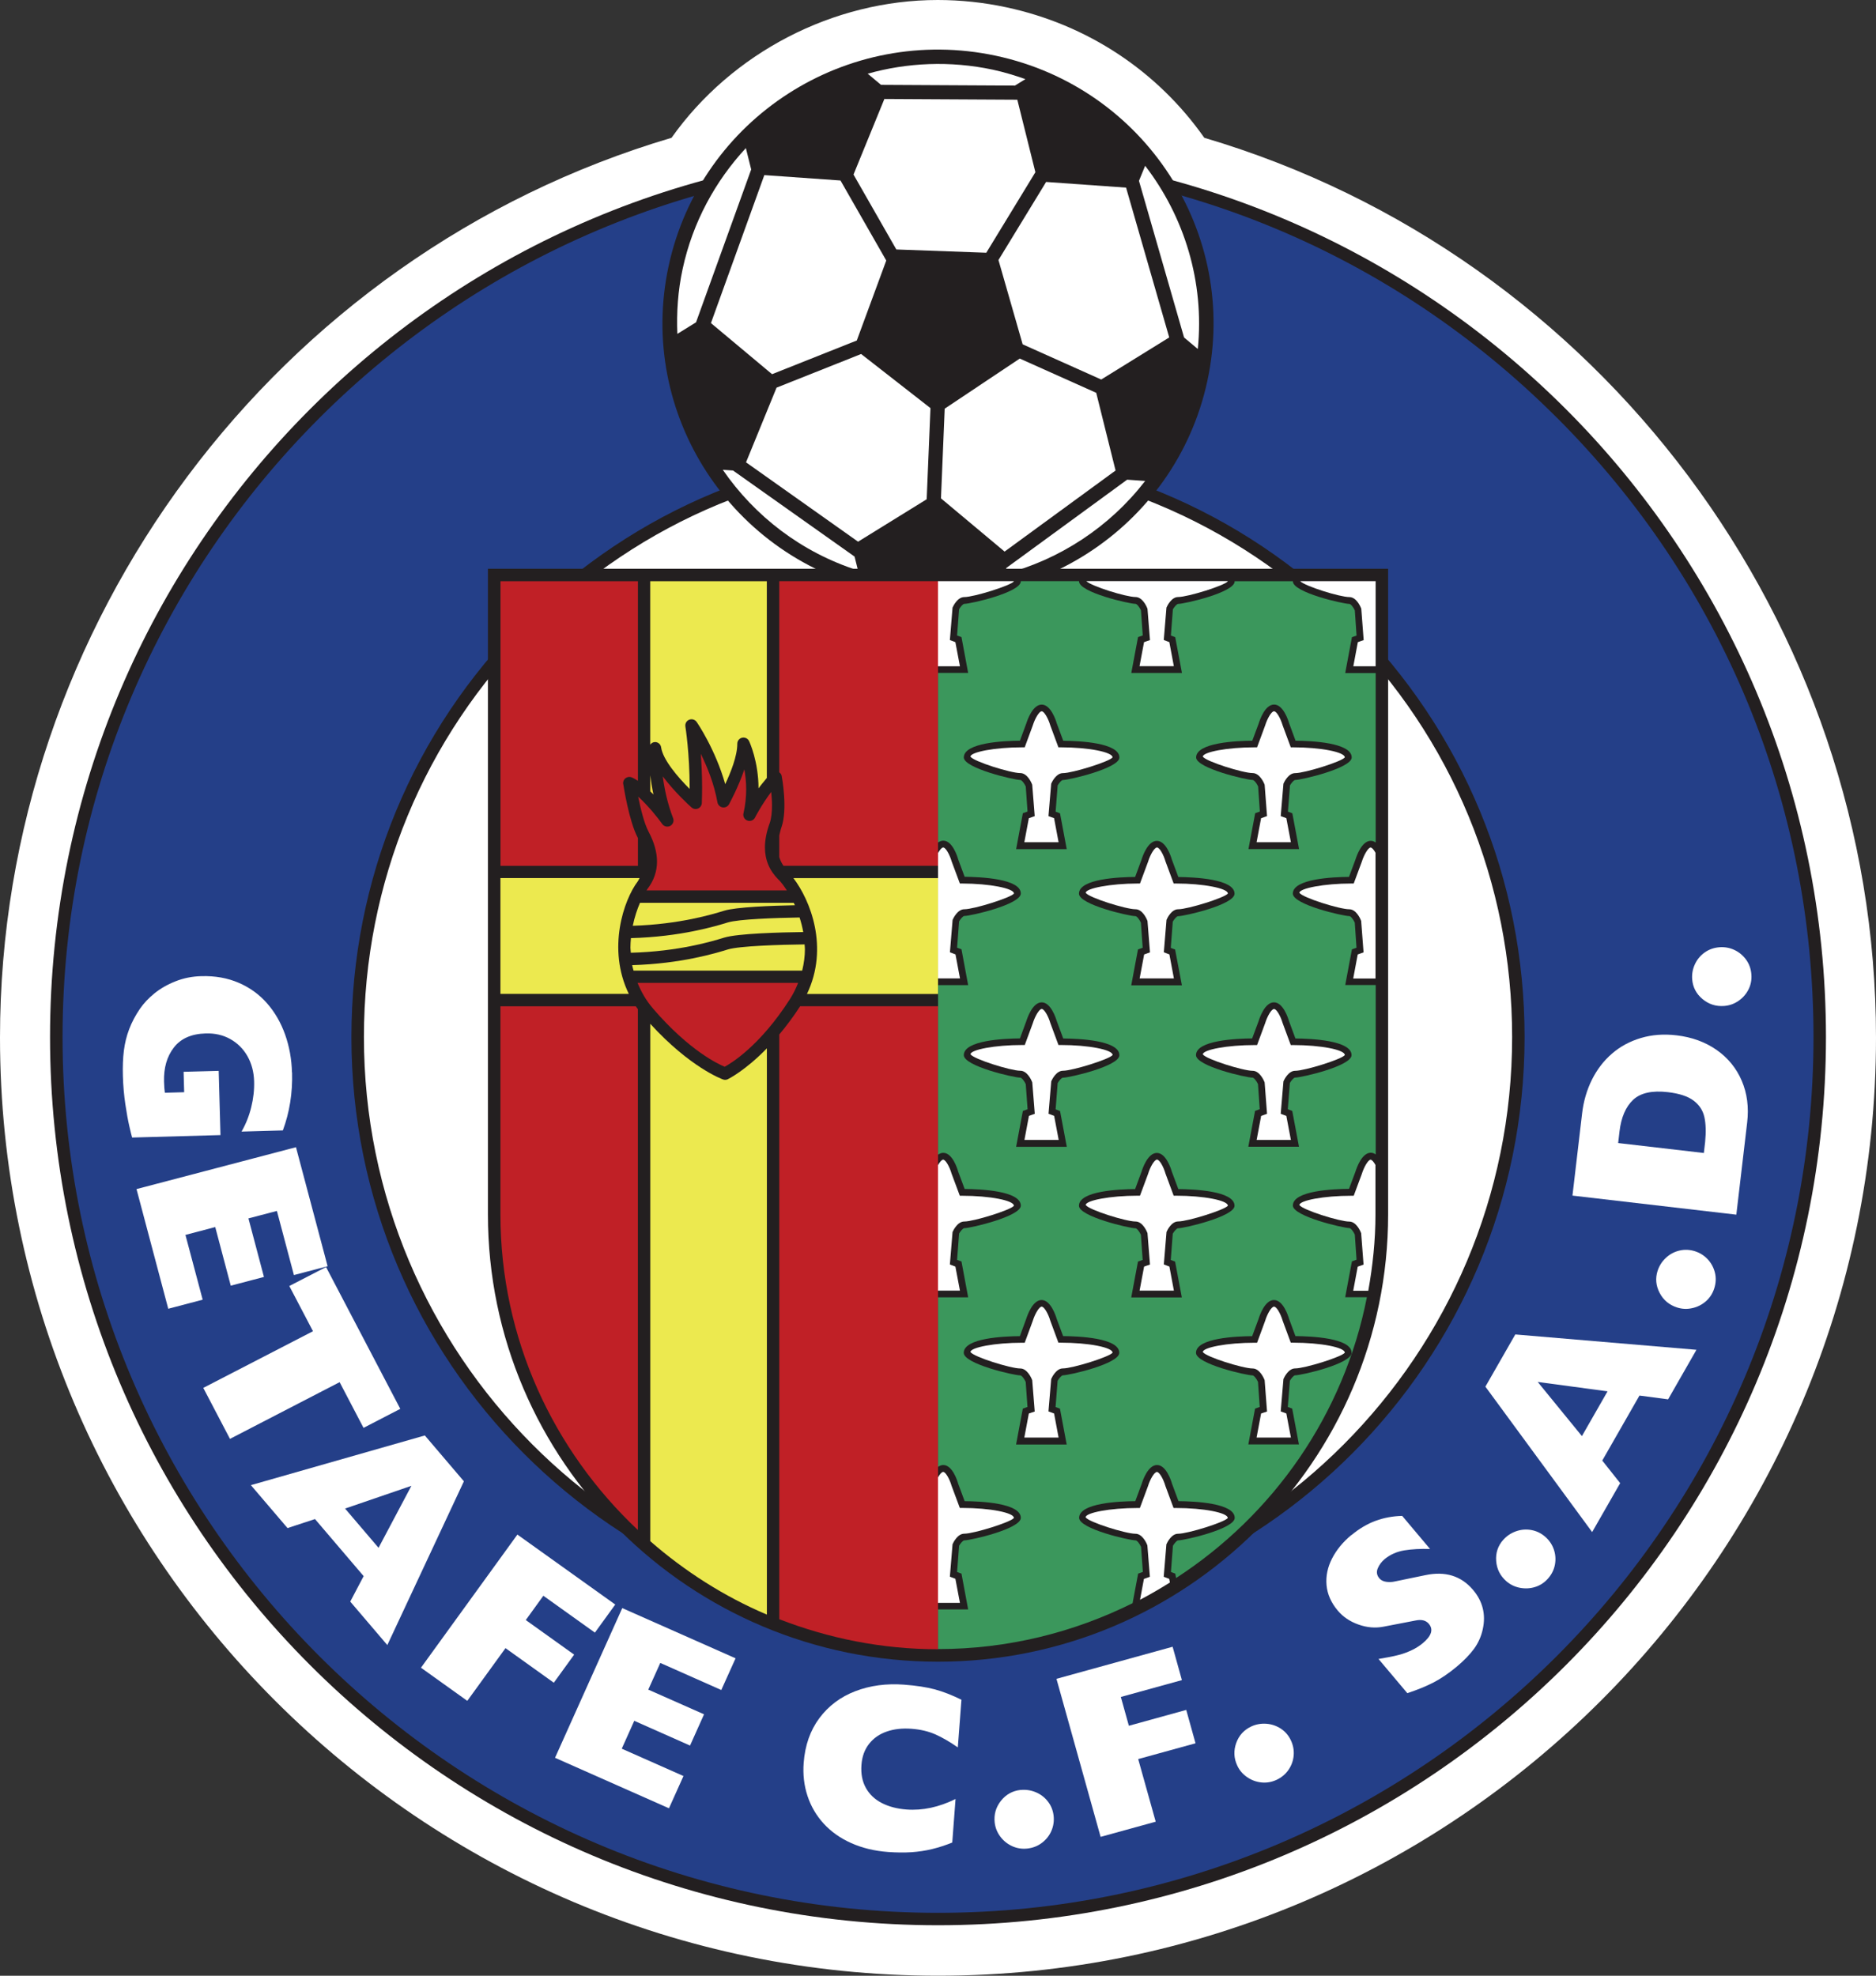 <?xml version="1.0" encoding="UTF-8"?>
<svg id="Capa_2" data-name="Capa 2" xmlns="http://www.w3.org/2000/svg" viewBox="0 0 337.39 355.29">
  <rect x="0" y="0" width="337.39" height="355.29" fill="#333333" stroke="none"/>
  <defs>
    <style>
      .cls-1 {
        fill: #f4de45;
      }

      .cls-2 {
        fill: #fff;
      }

      .cls-3 {
        fill: #ece94f;
      }

      .cls-4 {
        fill: #c02026;
      }

      .cls-5 {
        fill: #231f20;
      }

      .cls-6 {
        fill: #243f88;
      }

      .cls-7 {
        fill: #3b975c;
      }
    </style>
  </defs>
  <g id="Capa_1-2" data-name="Capa 1">
    <g>
      <path class="cls-2" d="M216.59,24.78c-8.48-12.06-21.09-20.37-35.62-23.47-4.06-.87-8.21-1.31-12.33-1.31-18.78,0-37.02,9.47-47.87,24.78C49.61,45.83,0,112.2,0,186.58c0,93.03,75.68,168.71,168.7,168.71s168.69-75.68,168.69-168.71c0-74.38-49.62-140.76-120.8-161.8Z"/>
      <g>
        <path class="cls-5" d="M168.7,26.79C80.5,26.79,9,98.29,9,186.5s71.5,159.71,159.7,159.71,159.69-71.5,159.69-159.71S256.89,26.79,168.7,26.79m0,263.33c-56.93,0-103.25-46.48-103.25-103.62,0-27.75,10.79-53.81,30.37-73.4,19.49-19.49,45.37-30.22,72.88-30.22s53.39,10.73,72.88,30.22c19.58,19.58,30.37,45.65,30.37,73.4,0,57.14-46.32,103.62-103.25,103.62"/>
        <path class="cls-6" d="M280.02,75.14c-29.74-29.74-69.28-46.12-111.33-46.12C81.88,29.02,11.25,99.66,11.25,186.5s70.63,157.48,157.45,157.48,157.45-70.64,157.45-157.48c0-42.07-16.38-81.62-46.12-111.36m-111.33,217.21c-58.17,0-105.5-47.49-105.5-105.85,0-28.34,11.02-54.97,31.02-74.97,19.91-19.91,46.36-30.88,74.48-30.88s54.56,10.97,74.47,30.88c20,20.01,31.02,46.63,31.02,74.97,0,58.37-47.33,105.85-105.5,105.85"/>
        <path class="cls-2" d="M52.53,192.85c.1,3.7-.45,7.17-1.66,10.43l-7.43,.21c.77-1.34,1.35-2.79,1.74-4.37,.39-1.57,.57-3.14,.52-4.7-.05-1.67-.45-3.16-1.19-4.48-.75-1.32-1.78-2.35-3.08-3.08-1.3-.73-2.78-1.07-4.42-1.02-2.58,.07-4.49,.91-5.74,2.53-1.25,1.61-1.84,3.66-1.77,6.15,.03,.89,.08,1.56,.15,1.99l3.47-.1-.1-3.67,6.31-.17,.32,11.55-15.89,.44c-.11-.38-.28-1.07-.51-2.07-.23-1-.47-2.31-.71-3.93-.24-1.61-.39-3.3-.44-5.07-.05-1.7,.01-3.23,.18-4.57,.17-1.35,.49-2.64,.96-3.87,.47-1.23,1.11-2.45,1.92-3.63,.67-.98,1.54-1.91,2.61-2.78,1.07-.87,2.34-1.6,3.79-2.17,1.45-.58,3-.89,4.66-.93,2.47-.07,4.71,.33,6.72,1.2,2.01,.87,3.71,2.1,5.11,3.71,1.4,1.6,2.47,3.47,3.23,5.6,.75,2.13,1.17,4.4,1.23,6.82"/>
        <polygon class="cls-2" points="53.23 206.3 58.92 227.7 52.86 229.29 49.8 217.76 44.68 219.1 47.47 229.63 41.5 231.2 38.71 220.66 33.35 222.07 36.45 233.72 30.26 235.35 24.55 213.83 53.23 206.3"/>
        <polygon class="cls-2" points="58.64 227.85 71.99 253.35 65.38 256.77 61.08 248.55 41.36 258.75 36.56 249.58 56.29 239.39 52.03 231.26 58.64 227.85"/>
        <path class="cls-2" d="M76.4,258.13l7.03,8.25-13.77,29.45-6.67-7.82,2.41-4.58-8.75-10.26-4.94,1.62-6.59-7.72,31.27-8.93Zm-2.41,9.06l-11.93,4.09,6.02,7.06,5.91-11.15Z"/>
        <polygon class="cls-2" points="93.05 275.96 110.65 288.54 106.99 293.59 97.72 286.96 94.56 291.33 103.26 297.55 99.6 302.6 90.91 296.38 84.04 305.86 75.71 299.9 93.05 275.96"/>
        <polygon class="cls-2" points="111.91 289.18 132.29 298.21 129.72 303.91 118.75 299.04 116.59 303.84 126.62 308.28 124.1 313.9 114.07 309.45 111.82 314.46 122.92 319.38 120.31 325.18 99.82 316.1 111.91 289.18"/>
        <path class="cls-2" d="M162.59,302.95c2.2,.16,4.04,.45,5.55,.85,1.5,.41,3.09,1.03,4.77,1.86l-.65,8.57c-1.45-1.01-2.8-1.79-4.04-2.34-1.25-.55-2.68-.89-4.3-1.01-1.63-.12-3.1,.04-4.41,.49-1.32,.45-2.38,1.18-3.19,2.2-.81,1.02-1.28,2.28-1.39,3.8-.12,1.6,.14,2.97,.79,4.14s1.6,2.07,2.86,2.72c1.26,.65,2.74,1.04,4.44,1.17,2.91,.22,5.85-.42,8.83-1.89l-.59,7.83c-1.24,.5-2.45,.89-3.64,1.18-1.19,.29-2.42,.47-3.7,.56-1.28,.08-2.67,.07-4.19-.04-2.46-.18-4.67-.72-6.64-1.6-1.97-.88-3.62-2.05-4.94-3.49-1.33-1.45-2.3-3.11-2.92-4.98-.62-1.87-.85-3.86-.69-5.97,.24-3.15,1.18-5.83,2.83-8.04,1.65-2.21,3.81-3.82,6.47-4.84,2.66-1.02,5.59-1.41,8.78-1.17"/>
        <path class="cls-2" d="M183.53,321.89c.93-.1,1.84,.03,2.72,.39,.88,.36,1.62,.92,2.2,1.67,.59,.75,.93,1.61,1.04,2.59,.1,.94-.03,1.84-.4,2.7-.37,.86-.94,1.57-1.7,2.15-.76,.58-1.64,.92-2.64,1.03-.96,.1-1.86-.04-2.72-.43-.85-.39-1.56-.96-2.13-1.72-.57-.76-.9-1.6-1.01-2.52-.16-1.45,.21-2.76,1.12-3.91,.91-1.15,2.09-1.8,3.52-1.96"/>
        <polygon class="cls-2" points="190 301.9 210.89 296.13 212.56 302.13 201.58 305.16 203.02 310.34 213.34 307.49 215.01 313.49 204.7 316.33 207.85 327.59 197.94 330.32 190 301.9"/>
        <path class="cls-2" d="M225.05,310.46c.85-.39,1.75-.55,2.7-.48,.95,.07,1.82,.37,2.62,.89,.79,.53,1.4,1.24,1.81,2.14,.4,.86,.56,1.75,.48,2.68-.08,.93-.39,1.79-.93,2.58-.54,.78-1.27,1.39-2.18,1.81-.88,.4-1.78,.55-2.71,.45-.94-.1-1.79-.42-2.57-.96-.78-.54-1.37-1.23-1.76-2.08-.62-1.33-.67-2.68-.18-4.06,.5-1.37,1.41-2.36,2.72-2.97"/>
        <path class="cls-2" d="M243.03,276.07c1.42-1.18,2.88-2.04,4.38-2.59,1.51-.55,3.09-.84,4.77-.88l5.01,5.95c-1.72-.06-3.26,.03-4.63,.25-1.37,.23-2.53,.75-3.51,1.55-.58,.48-1,1.04-1.27,1.69-.27,.65-.17,1.25,.3,1.8,.28,.33,.68,.53,1.21,.61,.53,.08,1.05,.06,1.57-.06l5.42-1.12c3.62-.78,6.51,.1,8.66,2.66,1.72,2.04,2.3,4.38,1.74,7-.28,1.32-.81,2.51-1.58,3.57-.78,1.06-1.82,2.13-3.11,3.21-1.45,1.21-2.84,2.15-4.15,2.83-1.32,.68-2.89,1.33-4.74,1.94l-5.18-6.15c.62-.11,1.26-.22,1.9-.34,.65-.12,1.3-.27,1.98-.45,.67-.19,1.37-.45,2.09-.79,.73-.34,1.38-.76,1.98-1.25,1.59-1.32,1.95-2.48,1.1-3.49-.52-.61-1.29-.82-2.32-.61l-5.82,1.12c-1.47,.29-2.97,.17-4.51-.38-1.54-.54-2.78-1.38-3.74-2.52-1.2-1.43-1.87-2.96-2.01-4.58-.14-1.62,.19-3.21,.99-4.77,.8-1.56,1.95-2.96,3.46-4.22"/>
        <path class="cls-2" d="M270.36,276.9c.62-.7,1.38-1.21,2.28-1.53,.9-.32,1.82-.4,2.76-.23,.94,.17,1.78,.58,2.52,1.23,.71,.62,1.22,1.38,1.53,2.26,.3,.89,.37,1.79,.2,2.72-.17,.93-.59,1.78-1.26,2.53-.64,.72-1.4,1.22-2.29,1.5-.89,.28-1.81,.33-2.75,.15-.93-.18-1.75-.58-2.45-1.19-1.1-.97-1.71-2.18-1.82-3.64-.11-1.46,.32-2.72,1.27-3.8"/>
        <path class="cls-2" d="M267.14,249.36l5.38-9.39,32.58,2.76-5.1,8.91-5.15-.68-6.69,11.69,3.22,4.06-5.04,8.8-19.19-26.14Zm9.41-.85l7.95,9.74,4.61-8.05-12.56-1.69Z"/>
        <path class="cls-2" d="M298.12,228.51c.29-.89,.78-1.66,1.48-2.31,.69-.65,1.5-1.09,2.43-1.31,.93-.22,1.86-.18,2.81,.12,.9,.29,1.67,.78,2.31,1.47,.63,.69,1.06,1.5,1.28,2.42,.22,.93,.17,1.86-.14,2.82-.3,.91-.8,1.68-1.5,2.29-.7,.61-1.52,1.03-2.45,1.23-.93,.21-1.84,.17-2.73-.12-1.4-.45-2.45-1.32-3.13-2.62-.68-1.3-.8-2.63-.36-4"/>
        <path class="cls-2" d="M282.8,215l1.74-14.82c.26-2.18,.85-4.19,1.77-6.04,.93-1.85,2.13-3.41,3.61-4.68,1.48-1.28,3.21-2.21,5.19-2.8,1.98-.59,4.11-.75,6.4-.48,2.76,.32,5.17,1.2,7.22,2.63,2.04,1.43,3.55,3.28,4.52,5.55,.97,2.27,1.29,4.77,.97,7.49l-1.95,16.58-29.47-3.43Zm8.22-9.45l15.41,1.79,.23-1.97c.18-1.81,.13-3.31-.14-4.51-.27-1.2-.92-2.18-1.95-2.95-1.03-.77-2.56-1.27-4.6-1.51-2.84-.33-4.93,.13-6.26,1.38-1.33,1.25-2.15,3.15-2.45,5.7l-.24,2.07Z"/>
        <path class="cls-2" d="M304.33,176.08c-.07-.92,.09-1.82,.49-2.68,.4-.86,.98-1.57,1.76-2.12,.77-.55,1.66-.86,2.65-.94,.95-.07,1.85,.09,2.7,.49,.85,.4,1.55,.99,2.11,1.76,.55,.77,.87,1.66,.94,2.66,.07,.95-.1,1.85-.52,2.68s-1.02,1.52-1.81,2.06c-.78,.54-1.64,.84-2.58,.91-1.47,.11-2.77-.31-3.89-1.25-1.12-.94-1.74-2.13-1.85-3.56"/>
        <path class="cls-5" d="M217.14,68.49c-5.74,26.58-32.08,43.51-58.84,37.81-26.75-5.71-43.79-31.88-38.05-58.47,5.74-26.58,32.08-43.51,58.84-37.81,26.75,5.71,43.79,31.88,38.05,58.47"/>
        <path class="cls-2" d="M182.55,15.38l1.86-1.15c-1.89-.67-3.83-1.26-5.86-1.7-7.71-1.64-15.39-1.27-22.5,.72l2.4,2.01,24.1,.13Z"/>
        <polygon class="cls-2" points="188.14 32.72 179.57 46.76 183.92 61.92 198.05 68.25 210.28 60.68 202.52 33.74 188.14 32.72"/>
        <path class="cls-2" d="M135.1,30.48l-.96-3.85c-5.49,5.93-9.55,13.3-11.37,21.73-.85,3.93-1.11,7.84-.95,11.68l3.36-2.08,9.92-27.49Z"/>
        <path class="cls-2" d="M212.95,60.69l2.47,2.07c1.21-12.08-2.42-23.77-9.47-32.95l-1.11,2.71,8.11,28.17Z"/>
        <polygon class="cls-2" points="154.09 61.23 159.39 46.85 151.16 32.46 137.46 31.49 127.86 58.1 138.85 67.29 154.09 61.23"/>
        <path class="cls-2" d="M181,102.12l-.47,1.15c10.09-2.63,19.06-8.54,25.42-16.78l-3.24-.23-21.71,15.86Z"/>
        <polygon class="cls-2" points="161.2 44.86 177.38 45.45 186.21 30.97 182.96 17.93 159.05 17.8 153.5 31.39 161.2 44.86 161.2 44.86"/>
        <polygon class="cls-2" points="154.87 63.66 139.66 69.71 134.17 83.14 154.32 97.41 166.66 89.78 167.34 73.39 154.87 63.66"/>
        <polygon class="cls-2" points="183.4 64.48 169.9 73.49 169.23 89.62 180.67 99.19 200.63 84.61 197.15 70.64 183.4 64.48"/>
        <path class="cls-2" d="M131.83,84.61l-1.84-.13c5.73,8.32,14.13,14.85,24.32,18.1l-.62-2.49-21.86-15.48Z"/>
        <path class="cls-5" d="M248.52,102.28H87.75v116.09c0,44.36,36.31,80.45,80.95,80.45s80.95-36.09,80.95-80.45V102.28h-1.12Z"/>
        <path class="cls-3" d="M114.68,158.52c.15-.2,.22-.42,.34-.62h-25.02v20.83h23.09c-3.95-8.12-.89-16.93,1.59-20.21"/>
        <path class="cls-3" d="M117.76,133.44c.57-.02,1.07,.39,1.14,.96,.32,2.23,3.03,5.38,5.13,7.47,0-.06,0-.12,0-.18,0-6.25-.76-11.01-.77-11.06,0-.06-.01-.12-.01-.18,0-.44,.27-.85,.69-1.02,.47-.2,1.03-.04,1.33,.37,.16,.22,3.37,4.92,5.16,11.21,.98-2.1,2.17-5.02,2.17-7.27,0-.52,.36-.97,.87-1.08,.51-.11,1.03,.14,1.25,.61,.09,.18,1.68,3.64,1.7,8.5,.44-.62,.98-1.24,1.49-1.87v-35.38h-20.97v29.4c.19-.26,.46-.46,.81-.47"/>
        <path class="cls-1" d="M116.95,139.42v2.89c.19,.19,.38,.37,.57,.56-.27-1.25-.44-2.39-.57-3.45"/>
        <path class="cls-3" d="M130.88,194.08c-.26,.12-.56,.14-.84,.04-.25-.09-5.92-2.16-13.09-10.01v93.04c6.22,5.42,13.26,9.93,20.97,13.2v-101.83c-3.87,3.98-6.86,5.47-7.04,5.56"/>
        <path class="cls-3" d="M145.13,178.74h23.57v-20.83h-26.01c3.04,3.98,6.44,12.47,2.44,20.83"/>
        <path class="cls-4" d="M168.7,104.51h-28.55v34.37c.21,.16,.38,.37,.43,.64,.05,.24,1.12,6.01-.05,9.28-.18,.51-.26,.96-.38,1.43v3.91c.17,.55,.42,1.07,.75,1.55h27.8v-51.18Z"/>
        <path class="cls-4" d="M112.08,140.98c-.06-.4,.1-.8,.42-1.04,.32-.24,.75-.3,1.12-.14,.37,.15,.74,.37,1.11,.62v-35.9h-24.72v51.18h24.72v-4.97s-.03-.08-.05-.12c-1.57-2.98-2.55-9.35-2.59-9.62"/>
        <path class="cls-4" d="M140.15,291.18c8.87,3.44,18.47,5.4,28.55,5.4v-115.63h-24.8c-1.27,1.97-2.53,3.61-3.75,5.08v105.15Z"/>
        <path class="cls-4" d="M90,180.95v37.42c0,22.36,9.54,42.5,24.72,56.77v-93.66c-.13-.17-.26-.34-.38-.52h-24.35Z"/>
        <path class="cls-2" d="M227.43,146.91l.44-.15-.43-5.64c-.19-.52-.95-2.1-2.16-2.1-1.73,0-8.4-2.08-8.96-2.96,.03-.82,4.38-1.67,9.34-1.67h.42l1.45-3.93c.38-1.22,1.12-2.55,1.6-2.55s1.19,1.33,1.54,2.51l1.47,3.97h.42c4.96,0,9.3,.85,9.3,1.81-.53,.75-7.2,2.83-8.93,2.83-1.21,0-1.97,1.58-2.11,1.9l-.49,5.83s.74,.27,1.01,.37c.09,.51,.63,3.33,.82,4.33h-6.17c.19-1,.72-3.8,.81-4.32,.28-.1,.62-.22,.62-.22"/>
        <path class="cls-2" d="M185.65,146.92l.44-.16-.45-5.64c-.19-.52-.94-2.1-2.15-2.1-1.73,0-8.4-2.08-8.96-2.96,.03-.82,4.38-1.67,9.33-1.67h.43l1.45-3.93c.38-1.22,1.14-2.55,1.6-2.55s1.2,1.33,1.54,2.51l1.47,3.97h.43c4.96,0,9.31,.85,9.31,1.81-.53,.75-7.21,2.83-8.93,2.83-1.21,0-1.97,1.58-2.11,1.9l-.49,5.83s.74,.27,1.01,.37c.09,.51,.62,3.33,.81,4.33h-6.16c.19-1,.72-3.8,.81-4.32,.28-.1,.62-.22,.62-.22"/>
        <path class="cls-2" d="M227.44,200.45l.43-.16-.43-5.63c-.19-.52-.95-2.1-2.16-2.1-1.73,0-8.41-2.09-8.96-2.96,.03-.83,4.38-1.67,9.34-1.67h.42l1.45-3.93c.38-1.22,1.12-2.55,1.6-2.55s1.19,1.33,1.54,2.51l1.47,3.97h.42c4.96,0,9.3,.84,9.3,1.8-.52,.75-7.19,2.83-8.93,2.83-1.21,0-1.97,1.58-2.11,1.9l-.49,5.83s.74,.28,1.01,.38c.1,.5,.63,3.32,.82,4.33h-6.16c.19-1,.72-3.8,.81-4.32,.28-.1,.62-.23,.62-.23"/>
        <path class="cls-2" d="M185.66,200.45l.44-.16-.45-5.64c-.19-.52-.94-2.1-2.15-2.1-1.73,0-8.4-2.09-8.96-2.96,.03-.83,4.38-1.67,9.33-1.67h.43l1.45-3.93c.38-1.22,1.14-2.55,1.6-2.55s1.2,1.33,1.54,2.51l1.47,3.97h.43c4.96,0,9.31,.84,9.31,1.8-.53,.75-7.21,2.83-8.93,2.83-1.21,0-1.97,1.58-2.11,1.9l-.49,5.83s.74,.28,1.01,.38c.1,.51,.62,3.32,.82,4.33h-6.16c.19-1,.72-3.8,.81-4.32,.28-.1,.63-.23,.63-.23"/>
        <path class="cls-2" d="M227.43,253.99l.44-.16-.43-5.63c-.19-.51-.95-2.11-2.16-2.11-1.73,0-8.41-2.08-8.96-2.96,.03-.83,4.38-1.67,9.34-1.67h.42l1.45-3.94c.37-1.22,1.12-2.55,1.6-2.55s1.19,1.32,1.54,2.5l1.47,3.98h.42c4.96,0,9.3,.84,9.3,1.8-.52,.75-7.19,2.83-8.93,2.83-1.21,0-1.97,1.59-2.11,1.91l-.49,5.82s.74,.27,1.01,.37c.09,.51,.63,3.33,.82,4.33h-6.17c.19-1,.72-3.81,.81-4.32,.28-.1,.62-.22,.62-.22"/>
        <path class="cls-2" d="M185.65,253.99l.44-.16-.45-5.63c-.19-.51-.94-2.11-2.15-2.11-1.73,0-8.4-2.08-8.96-2.96,.03-.83,4.38-1.67,9.33-1.67h.43l1.45-3.94c.38-1.22,1.14-2.55,1.6-2.55s1.2,1.32,1.54,2.5l1.47,3.98h.43c4.96,0,9.31,.84,9.31,1.8-.53,.75-7.21,2.83-8.93,2.83-1.21,0-1.97,1.59-2.11,1.91l-.49,5.82s.74,.27,1.01,.37c.09,.51,.62,3.33,.81,4.33h-6.16c.19-1,.72-3.81,.81-4.32,.28-.1,.62-.22,.62-.22"/>
        <path class="cls-2" d="M206.37,171.42l.45-.16-.45-5.64c-.19-.52-.94-2.11-2.15-2.11-1.73,0-8.41-2.09-8.96-2.96,.03-.81,4.46-1.66,9.33-1.67h.43l1.46-3.93c.37-1.22,1.13-2.55,1.6-2.55s1.19,1.33,1.53,2.51l1.47,3.97h.43c4.88,0,9.32,.86,9.32,1.8-.53,.75-7.21,2.83-8.94,2.83-1.21,0-1.97,1.59-2.1,1.91l-.48,5.83s.74,.28,1,.38c.09,.51,.62,3.32,.81,4.32h-6.16c.19-1,.71-3.8,.81-4.31,.29-.1,.62-.22,.62-.22"/>
        <path class="cls-2" d="M206.37,227.56l.45-.16-.45-5.64c-.19-.52-.94-2.1-2.15-2.1-1.73,0-8.4-2.08-8.96-2.97,.03-.82,4.38-1.67,9.33-1.67h.43l1.46-3.93c.37-1.23,1.13-2.56,1.6-2.56s1.19,1.33,1.53,2.52l1.47,3.97h.43c4.96,0,9.32,.84,9.32,1.8-.53,.74-7.21,2.83-8.94,2.83-1.21,0-1.97,1.58-2.1,1.9l-.48,5.83s.74,.28,1,.38c.09,.51,.62,3.33,.81,4.33h-6.17c.19-1,.71-3.81,.81-4.32,.29-.1,.62-.22,.62-.22"/>
        <path class="cls-3" d="M113.69,173.55c.06,.33,.16,.66,.25,.99h30.33c.32-1.31,.49-2.61,.49-3.84,0-.3-.04-.58-.06-.87-4.38,.05-11.71,.27-13.81,.91-2.19,.68-8.42,2.57-17.21,2.82"/>
        <path class="cls-4" d="M140.04,158.22c-1.65-1.64-2.47-3.57-2.47-5.83,0-1.33,.28-2.78,.85-4.35,.31-.86,.42-2.03,.42-3.24,0-.82-.07-1.63-.14-2.39-1.75,2.33-2.9,4.57-2.91,4.6-.25,.51-.84,.74-1.37,.55-.45-.16-.74-.58-.74-1.04,0-.08,0-.16,.03-.25,.35-1.53,.49-3.01,.49-4.36s-.15-2.5-.33-3.56c-1.07,3.19-2.67,6.12-2.77,6.3-.23,.4-.7,.62-1.16,.54-.46-.08-.82-.44-.91-.9-.6-3.38-1.85-6.4-3-8.74,.13,1.76,.24,3.74,.24,6.07,0,.9-.02,1.84-.05,2.79-.02,.43-.28,.81-.67,.98-.39,.17-.85,.1-1.17-.18-.46-.39-3.09-2.81-5.18-5.59,.28,2.16,.81,4.79,1.86,7.53,.05,.13,.07,.26,.07,.39,0,.4-.22,.78-.59,.98-.49,.26-1.11,.12-1.43-.33-.74-1.05-2.57-3.35-4.34-4.93,.42,2.05,1.05,4.74,1.87,6.29,1.01,1.91,1.52,3.7,1.52,5.38,0,1.78-.57,3.42-1.7,4.91-.05,.07-.13,.19-.19,.28h25.24c-.57-.88-1.1-1.56-1.47-1.92"/>
        <path class="cls-4" d="M117.46,181.39c6.56,7.61,11.79,10,12.87,10.44,1.05-.56,6.29-3.66,11.73-12.15,.63-.98,1.09-1.95,1.48-2.93h-28.88c.64,1.56,1.5,3.13,2.8,4.63"/>
        <path class="cls-3" d="M113.47,168.7c-.05,.57-.09,1.14-.09,1.73,0,.29,.06,.61,.07,.9,8.58-.22,14.66-2.06,16.79-2.72,2.49-.76,10.27-.95,14.22-1-.17-.92-.39-1.79-.66-2.62-4.42,.07-10.94,.3-12.9,.89-2.2,.68-8.53,2.59-17.43,2.82"/>
        <path class="cls-3" d="M115.1,162.35c-.49,1.13-.97,2.54-1.3,4.13,8.4-.26,14.34-2.06,16.44-2.71,2.2-.67,8.56-.9,12.72-.98-.07-.15-.14-.29-.21-.44h-27.65Z"/>
        <path class="cls-7" d="M243.13,170.73s.58-.21,.83-.3c-.05-.76-.31-4.52-.31-4.52-.24-.54-.72-1.17-.98-1.17-1.12,0-10.16-2.06-10.16-4.05,0-2.68,7.32-2.98,10.1-3,.23-.61,1.16-3.11,1.16-3.11,.18-.57,1.12-3.38,2.76-3.38,.33,0,.61,.13,.88,.31v-30.47h-5.48l1.21-6.45s.58-.21,.83-.3c-.05-.76-.31-4.52-.31-4.52-.24-.54-.72-1.17-.98-1.17-1.12,0-10.16-2.06-10.16-4.05,0-.01,.01-.02,.01-.03h-10.5s.02,.02,.02,.03c0,1.99-9.04,4.05-10.17,4.05-.26,0-.74,.63-.94,.97,0,0-.3,3.97-.36,4.72,.23,.09,.78,.29,.78,.29l1.21,6.44h-9.11l1.21-6.45s.59-.21,.85-.3c-.05-.76-.32-4.51-.32-4.51-.24-.54-.72-1.17-.98-1.17-1.12,0-10.16-2.06-10.16-4.05,0-.01,.01-.02,.01-.03h-10.5s.02,.02,.02,.03c0,1.99-9.03,4.05-10.16,4.05-.27,0-.75,.63-.94,.97,0,0-.3,3.97-.36,4.72,.24,.09,.79,.29,.79,.29l1.2,6.44h-5.41v30.5c.28-.2,.59-.34,.93-.34,1.65,0,2.54,2.83,2.68,3.35,0,0,.95,2.54,1.17,3.15,2.78,.03,10.1,.33,10.1,3,0,1.99-9.03,4.05-10.16,4.05-.26,0-.75,.63-.94,.98,0,0-.3,3.97-.36,4.72,.24,.09,.79,.29,.79,.29l1.2,6.44h-5.41v30.5c.28-.2,.59-.34,.93-.34,1.65,0,2.54,2.84,2.68,3.36,0,0,.95,2.54,1.17,3.14,2.78,.02,10.1,.32,10.1,3,0,1.93-9.04,4.05-10.16,4.05-.27,0-.75,.63-.94,.97,0,0-.3,3.97-.36,4.73,.24,.09,.79,.29,.79,.29l1.2,6.44h-5.41v30.5c.28-.2,.59-.34,.93-.34,1.65,0,2.54,2.83,2.68,3.35,0,0,.95,2.54,1.17,3.15,2.78,.02,10.1,.32,10.1,3,0,1.99-9.03,4.05-10.16,4.05-.27,0-.75,.63-.94,.97,0,0-.3,3.97-.36,4.72,.24,.09,.79,.29,.79,.29l1.2,6.44h-5.41v7.13c12.57,0,24.43-3.01,34.98-8.25l1-5.32s.59-.21,.85-.3c-.05-.77-.32-4.51-.32-4.51-.24-.54-.72-1.17-.98-1.17-1.12,0-10.16-2.06-10.16-4.05,0-2.69,7.32-2.98,10.1-3,.23-.61,1.15-3.11,1.15-3.11,.17-.57,1.12-3.39,2.76-3.39s2.55,2.83,2.69,3.35c0,0,.94,2.53,1.17,3.15,2.78,.02,10.11,.32,10.11,3,0,1.99-9.04,4.05-10.17,4.05-.26,0-.74,.63-.94,.97,0,0-.3,3.97-.36,4.72,.23,.09,.78,.29,.78,.29l.15,.79c17.52-11.36,30.17-29.39,34.31-50.49h-3.9l1.21-6.45s.58-.21,.83-.3c-.05-.77-.31-4.52-.31-4.52-.24-.54-.72-1.17-.98-1.17-1.11,0-10.16-2.12-10.16-4.05,0-2.69,7.32-2.98,10.1-3,.23-.61,1.16-3.11,1.16-3.11,.18-.57,1.12-3.39,2.76-3.39,.33,0,.61,.13,.88,.31v-30.47h-5.48l1.21-6.44Zm-17.91-37.54c.23-.61,1.16-3.11,1.16-3.11,.17-.57,1.11-3.38,2.76-3.38s2.55,2.83,2.7,3.35c0,0,.94,2.53,1.16,3.15,2.78,.02,10.1,.33,10.1,3.01,0,1.93-9.04,4.05-10.16,4.05-.26,0-.75,.63-.94,.97,0,0-.31,3.96-.37,4.72,.24,.09,.79,.3,.79,.3l1.21,6.44h-9.1l1.21-6.45s.58-.21,.84-.3c-.05-.76-.31-4.51-.31-4.51-.24-.55-.73-1.17-.99-1.17-1.12,0-10.16-2.12-10.16-4.05,0-2.68,7.32-2.99,10.1-3.01m-21.07,24.5c.22-.61,1.15-3.11,1.15-3.11,.17-.57,1.12-3.38,2.76-3.38s2.55,2.83,2.69,3.35c0,0,.94,2.53,1.17,3.15,2.78,.03,10.11,.33,10.11,3,0,1.99-9.04,4.05-10.17,4.05-.26,0-.74,.63-.94,.98,0,0-.3,3.97-.36,4.72,.23,.09,.78,.29,.78,.29l1.22,6.44h-9.11l1.21-6.45s.59-.21,.85-.3c-.05-.76-.32-4.51-.32-4.51-.24-.54-.72-1.18-.98-1.18-1.12,0-10.16-2.06-10.16-4.05,0-2.68,7.32-2.98,10.1-3m-21.4-5.01l1.21-6.45s.59-.21,.84-.3c-.06-.76-.32-4.51-.32-4.51-.24-.54-.72-1.17-.99-1.17-1.12,0-10.15-2.12-10.15-4.05,0-2.68,7.31-2.99,10.09-3.01,.22-.61,1.15-3.11,1.15-3.11,.18-.57,1.13-3.38,2.77-3.38s2.55,2.83,2.7,3.35c0,0,.94,2.53,1.17,3.15,2.78,.02,10.1,.33,10.1,3.01,0,1.93-9.04,4.05-10.16,4.05-.26,0-.75,.63-.94,.97,0,0-.31,3.96-.37,4.72,.24,.09,.79,.3,.79,.3l1.21,6.44h-9.1Zm0,53.53l1.21-6.44s.59-.21,.85-.3c-.06-.76-.33-4.52-.33-4.52-.24-.54-.72-1.17-.99-1.17-1.13,0-10.15-2.06-10.15-4.05,0-2.68,7.31-2.98,10.09-3,.22-.61,1.15-3.11,1.15-3.11,.18-.57,1.13-3.38,2.77-3.38s2.55,2.83,2.7,3.35c0,0,.94,2.53,1.17,3.15,2.78,.02,10.1,.32,10.1,3,0,1.99-9.03,4.05-10.16,4.05-.26,0-.75,.63-.94,.97,0,0-.31,3.97-.37,4.72,.24,.09,.8,.31,.8,.31l1.21,6.43h-9.1Zm8.4,41.11c-.26,0-.75,.63-.94,.98,0,0-.31,3.95-.37,4.71,.24,.09,.79,.3,.79,.3l1.21,6.44h-9.1l1.21-6.45s.59-.21,.84-.3c-.06-.76-.32-4.5-.32-4.5-.24-.55-.72-1.18-.99-1.18-1.13,0-10.15-2.06-10.15-4.05,0-2.69,7.31-2.98,10.09-3,.22-.61,1.15-3.13,1.15-3.13,.18-.56,1.13-3.37,2.76-3.37s2.55,2.82,2.7,3.34c0,0,.94,2.54,1.17,3.15,2.78,.02,10.1,.32,10.1,3,0,1.99-9.03,4.05-10.16,4.05m12.31-14l1.21-6.45s.59-.21,.85-.3c-.05-.77-.32-4.52-.32-4.52-.24-.54-.72-1.17-.98-1.17-1.11,0-10.16-2.12-10.16-4.05,0-2.69,7.32-2.98,10.1-3,.23-.61,1.15-3.11,1.15-3.11,.17-.57,1.12-3.39,2.76-3.39s2.55,2.84,2.69,3.36c0,0,.94,2.53,1.17,3.14,2.78,.02,10.11,.32,10.11,3,0,1.93-9.05,4.05-10.17,4.05-.26,0-.74,.63-.94,.97,0,0-.3,3.97-.36,4.73,.23,.09,.78,.29,.78,.29l1.21,6.44h-9.11Zm29.53,6.95c2.78,.02,10.1,.32,10.1,3,0,1.99-9.03,4.05-10.16,4.05-.26,0-.75,.63-.94,.98,0,0-.31,3.95-.37,4.71,.24,.09,.79,.3,.79,.3l1.21,6.44h-9.1l1.21-6.44s.58-.21,.84-.3c-.05-.76-.31-4.5-.31-4.5-.24-.55-.73-1.18-.99-1.18-1.13,0-10.16-2.06-10.16-4.05,0-2.69,7.32-2.98,10.1-3,.23-.61,1.16-3.12,1.16-3.12,.17-.56,1.11-3.38,2.76-3.38s2.55,2.82,2.7,3.34c0,0,.94,2.54,1.16,3.15m10.1-50.54c0,1.99-9.03,4.05-10.16,4.05-.26,0-.75,.63-.94,.97,0,0-.31,3.97-.37,4.72,.24,.09,.8,.31,.8,.31l1.21,6.43h-9.11l1.21-6.44s.58-.21,.84-.3c-.05-.76-.31-4.51-.31-4.51-.24-.54-.73-1.17-.99-1.17-1.13,0-10.16-2.06-10.16-4.05,0-2.68,7.32-2.98,10.1-3,.23-.61,1.16-3.11,1.16-3.11,.17-.57,1.11-3.38,2.76-3.38s2.55,2.83,2.7,3.35c0,0,.94,2.53,1.16,3.15,2.78,.02,10.1,.32,10.1,3"/>
        <path class="cls-2" d="M206.37,109.47l.45,5.64-.45,.15s-.34,.12-.62,.22c-.09,.52-.62,3.32-.81,4.32h6.17c-.19-1-.72-3.82-.81-4.33-.27-.1-1-.38-1-.38l.48-5.83c.14-.32,.9-1.9,2.1-1.9,1.74,0,8.41-2.08,8.94-2.83,0-.01-.02-.02-.02-.03h-25.43c.91,.92,7.16,2.86,8.84,2.86,1.21,0,1.97,1.58,2.15,2.1"/>
        <path class="cls-2" d="M171.83,115.48c-.26-.1-1-.38-1-.38l.48-5.83c.14-.32,.9-1.9,2.11-1.9,1.73,0,8.4-2.08,8.93-2.83,0-.01-.02-.02-.02-.03h-13.64v15.3h3.95c-.19-1-.72-3.82-.82-4.33"/>
        <path class="cls-2" d="M171.84,171.63c-.26-.1-1-.38-1-.38l.48-5.83c.14-.32,.9-1.91,2.11-1.91,1.73,0,8.4-2.09,8.93-2.83,0-.94-4.43-1.79-9.3-1.8h-.43l-1.48-3.97c-.34-1.19-1.06-2.51-1.52-2.51-.26,0-.6,.42-.93,.99v22.56h3.95c-.19-1-.72-3.81-.81-4.32"/>
        <path class="cls-2" d="M171.83,227.77c-.26-.1-1-.38-1-.38l.48-5.83c.14-.32,.9-1.9,2.11-1.9,1.72,0,8.4-2.08,8.93-2.83,0-.96-4.35-1.8-9.3-1.8h-.43l-1.48-3.97c-.34-1.19-1.06-2.52-1.52-2.52-.26,0-.6,.42-.93,.99v22.56h3.95c-.19-1-.72-3.82-.82-4.33"/>
        <path class="cls-2" d="M209.29,283.54l.48-5.83c.14-.32,.9-1.9,2.1-1.9,1.74,0,8.41-2.08,8.94-2.83,0-.96-4.35-1.8-9.32-1.8h-.43l-1.47-3.97c-.34-1.19-1.07-2.51-1.53-2.51s-1.23,1.33-1.6,2.55l-1.46,3.93h-.43c-4.95,0-9.3,.84-9.33,1.67,.55,.88,7.23,2.96,8.96,2.96,1.21,0,1.97,1.58,2.15,2.1l.45,5.64-.45,.16s-.34,.12-.62,.22c-.08,.45-.47,2.53-.7,3.75,1.84-.96,3.61-2,5.37-3.1-.06-.29-.1-.55-.12-.66-.27-.1-1-.38-1-.38"/>
        <path class="cls-2" d="M171.83,283.91c-.26-.1-1-.38-1-.38l.48-5.83c.14-.32,.9-1.9,2.11-1.9,1.73,0,8.4-2.08,8.93-2.83,0-.96-4.35-1.8-9.3-1.8h-.43l-1.48-3.97c-.34-1.19-1.06-2.51-1.52-2.51-.26,0-.6,.42-.93,.99v22.56h3.95c-.19-1-.72-3.82-.82-4.33"/>
        <path class="cls-2" d="M244.82,109.47l.43,5.64-.44,.15s-.33,.12-.61,.22c-.1,.52-.62,3.33-.81,4.33h4.01v-15.3h-13.57c.9,.92,7.16,2.86,8.84,2.86,1.22,0,1.97,1.59,2.15,2.1"/>
        <path class="cls-2" d="M246.52,152.4c-.46,0-1.22,1.33-1.6,2.55l-1.46,3.93h-.43c-4.87,0-9.31,.86-9.34,1.67,.56,.88,7.23,2.96,8.96,2.96,1.22,0,1.97,1.59,2.15,2.11l.43,5.64-.44,.16s-.33,.12-.61,.22c-.1,.51-.62,3.32-.81,4.32h4.01v-22.61c-.3-.54-.63-.94-.88-.94"/>
        <path class="cls-2" d="M246.52,208.54c-.46,0-1.22,1.33-1.6,2.56l-1.46,3.93h-.43c-4.96,0-9.31,.84-9.34,1.67,.56,.88,7.24,2.97,8.96,2.97,1.22,0,1.97,1.59,2.15,2.1l.43,5.64-.44,.16s-.33,.12-.61,.21c-.1,.52-.62,3.33-.81,4.33h2.71c.8-4.47,1.29-9.04,1.29-13.73v-8.89c-.3-.54-.63-.94-.88-.94"/>
      </g>
    </g>
  </g>
</svg>